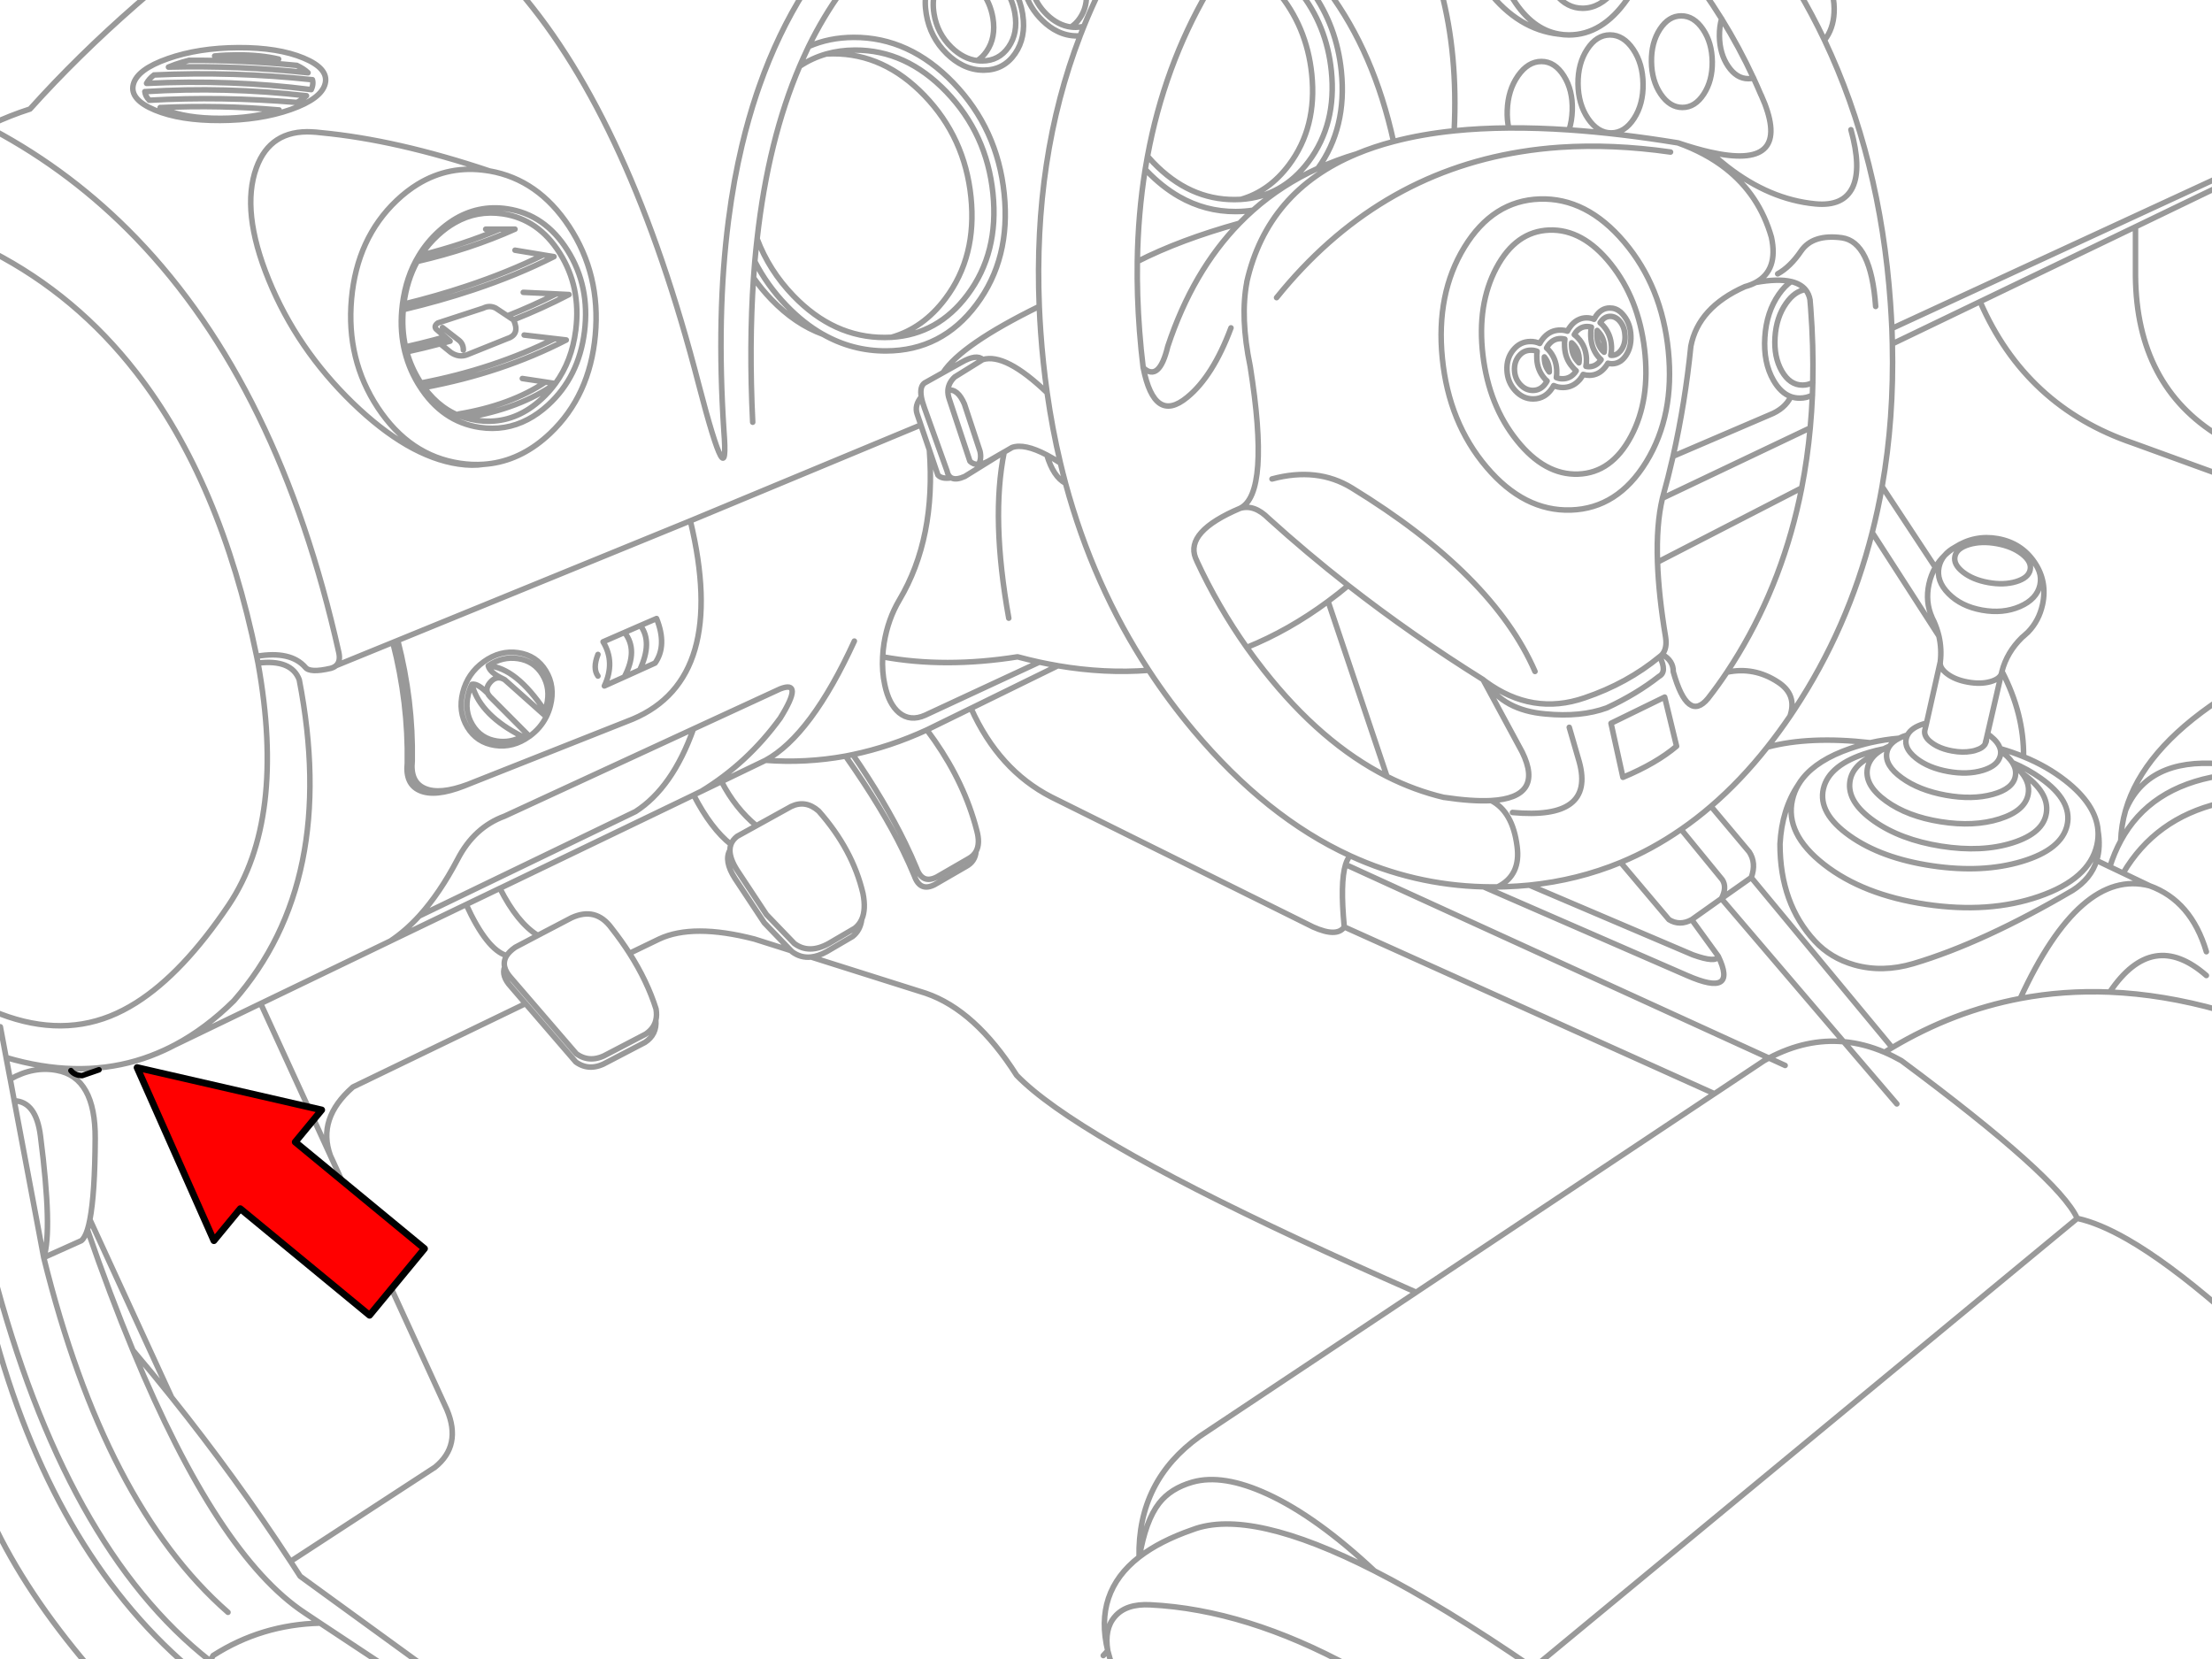 <svg xmlns="http://www.w3.org/2000/svg" xmlns:xlink="http://www.w3.org/1999/xlink" preserveAspectRatio="none" width="400" height="300" viewBox="0 0 400 300"><defs><path fill="#f00" d="M188.15-247.25v46h89.25v22.15l90.2-45.1-90.2-45.1v22.05h-89.25z" id="c"/><path id="a" stroke="#999" stroke-linejoin="round" stroke-linecap="round" d="M331.181-1.558q.474 1.432.497 3.146.036 3.058-1.374 5.216-.18.277-.364.513m-12.834 6.856q-.465.116-.96.116-2.117.002-3.643-2.252-1.531-2.254-1.573-5.448-.019-1.71.397-3.146m7.137 13.794l.662 1.573q4.584 12.019-9.853 8.76 1.535 1.425 3.097 2.633 7.631 5.926 15.881 6.723 5.133.497 6.789-3.047 1.59-3.478-.331-10.366m-103.779-25.071q5.38 6.363 6.276 15.02.993 9.604-4.123 16.427-3.58 4.772-8.694 6.226 7.475-.474 12.238-6.823 5.116-6.823 4.123-16.427-.854-8.254-5.779-14.423m-27.87 32.242l.265.282q2.788 2.899 5.862 4.653 4.771 2.724 10.234 2.699 1.627-.005 3.146-.248 5.195-4.607 11.708-7.568 5.295-7.35 4.239-17.586-.849-8.174-5.365-14.473m44.661 7.766q-4.794-.855-8.197-6.243-.469-.744-.878-1.523m19.126 0q-2.599 3.112-5.713 3.113-2.795-.001-4.852-2.5-.241-.289-.464-.613m-50.027 55.442q17.841-22.15 44.148-26.379 3.473-.564 7.088-.811 9.495-.639 20.004.861m-39.114-3.842q4.648-.474 9.853-.513-.323-1.468-.265-3.163.125-3.669 1.937-6.26 1.808-2.596 4.239-2.6 2.427.004 4.057 2.6 1.641 2.59 1.523 6.26-.065 1.9-.58 3.511 9.145.624 19.706 2.351 3.226 1.086 5.829 1.673m-57.263-1.921q5.025-1.325 10.962-1.937m-17.653 4.173q3.112-1.301 6.69-2.236m-6.69 2.236q-16.125 6.734-19.855 23.15h.017q-1.238 6.43.596 15.268 3.657 22.996-1.822 25.667 2.567-.753 5.133 1.822 6.925 6.269 14.423 12.138 11.502 8.976 24.359 17.007l.464.364q8.494 6.205 17.917 2.948 7.698-2.602 13.579-7.452.253-.18.447-.397.936-1.075.613-3.163-1.254-7.561-1.457-13.529-.239-6.82.894-11.559 1.049-3.751 1.921-7.584 2.178-9.67 3.213-19.905 1.343-7.012 9.77-10.764 1.094-.3 1.954-.762 4.123-2.222 2.848-8.18-2.19-7.651-8.247-12.403-3.628-2.847-8.644-4.653m-19.722-19.524q-.959 0-1.871-.166m12.37-6.243q-4.479 6.409-10.499 6.409m11.476-7.932q-.458.78-.977 1.523m15.417 11.244q.042 3.436-1.54 5.862-1.582 2.421-3.858 2.418-2.28.003-3.925-2.418-1.636-2.426-1.673-5.862-.05-3.436 1.523-5.862 1.582-2.421 3.858-2.418 2.28-.003 3.925 2.418 1.644 2.426 1.689 5.862zm-14.307-2.236q1.749 2.59 1.788 6.26.049 3.669-1.639 6.26-1.691 2.596-4.123 2.6-2.434-.004-4.19-2.6-1.757-2.59-1.805-6.26-.04-3.669 1.656-6.26 1.691-2.596 4.123-2.6 2.434.004 4.19 2.6zm-22.504 14.225q5.178-.043 10.913.348m1.623 36.166l.315-.232q.589-.376 1.325-.381.404-.003.778.116-.153.757-.116 1.623.086 2.082 1.209 3.544.317.41.662.712l-.132.182q-.821 1.077-2.053 1.093-.288-.006-.563-.066.133-.667.099-1.408-.091-1.924-1.209-3.345l-.282-.315-.033-.05q-.328-.35-.679-.613.108-.206.248-.397.204-.257.431-.464zm0-1.805q.699-.371 1.54-.381.715.005 1.358.265.141-.283.315-.546 1.007-1.482 2.517-1.49 1.075-.014 1.954.729.346.31.662.729 1.123 1.461 1.209 3.544.097 2.09-.894 3.577-.44.655-.977 1.027-.691.473-1.54.48-.386-.001-.745-.099-.19.335-.431.646-1.172 1.529-2.931 1.54-.578.003-1.109-.166-.221.436-.53.828l-.083.099q-.153.179-.315.331-1.127 1.097-2.699 1.109-.908.009-1.706-.348-.238.461-.58.878-.503.624-1.109.994-.892.541-2.004.546-1.865.009-3.262-1.507-1.388-1.51-1.49-3.66-.112-2.149 1.126-3.676 1.237-1.529 3.097-1.54.91-.012 1.706.348.24-.464.58-.878l.248-.282q1.177-1.25 2.865-1.259.684-.008 1.308.199.225-.454.546-.861.538-.709 1.209-1.093l.166-.083zm3.991.513q.325.265.629.613 1.318 1.51 1.424 3.66.037.854-.132 1.606l.199.017q.922-.009 1.573-.811l.182-.248q.696-1.031.629-2.484-.052-1.442-.811-2.467l-.017-.017q-.795-1.031-1.855-1.027-1.054.014-1.755 1.06l-.066.099zm-.215 1.739q.921 1.051.994 2.55.035.548-.05 1.043-.234-.19-.447-.447-.794-1.033-.861-2.5-.023-.526.05-.994.163.156.315.348zm-8.975-18.497q6.05-.216 11.095 6.094 5.043 6.307 6.127 15.45 1.081 9.137-2.434 15.748-3.516 6.618-9.571 6.839-6.042.215-11.078-6.094-5.052-6.299-6.144-15.434-1.081-9.146 2.434-15.765 3.516-6.618 9.571-6.839zm-1.722-5.614q8.46-.275 15.268 7.766 6.811 8.038 7.982 19.689 1.168 11.645-3.991 20.07-5.161 8.432-13.629 8.71-8.46.275-15.268-7.766-6.811-8.03-7.982-19.673-1.168-11.653 3.991-20.087 5.161-8.432 13.629-8.71zm3.792 25.237q.385.002.745.099-.099.653-.05 1.374.097 2.141 1.408 3.643.334.408.696.712-.109.19-.248.364-.883 1.069-2.202 1.076-.611.012-1.143-.215.106-.656.066-1.374-.11-2.15-1.507-3.66l-.331-.315q.165-.33.397-.629.867-1.069 2.169-1.076zm-4.272 2.302q-.1.654-.05 1.374.101 2.036 1.358 3.494l.132.166q.18.179.364.331-.165.315-.397.596l-.099.132q-.833.96-2.053.977-1.315.003-2.302-1.06-.971-1.06-1.043-2.567-.075-1.517.795-2.6.867-1.053 2.169-1.043.598-.013 1.126.199zm2.202 3.742q-.82-.994-.894-2.368v-.364q.826 1.005.894 2.385v.348zm4.041-5.283q.162.135.315.298.577.62.845 1.391.185.551.215 1.176.008.398-.05.762l-.166-.182-.166-.182q-.921-1.06-.994-2.567-.024-.362 0-.696zm-45.887-31.546q3.328-1.526 7.005-2.616m-20.931 8.23q-.552.031-1.126.033-8.237.036-14.755-6.74-.516-.537-.994-1.093m16.626 12.105q1.195-1.225 2.467-2.351m-15.434 24.624q4.51-13.599 12.966-22.273m-17.404 26.148q2.873 2.623 4.438-3.875m-4.438 3.875q2.024 10.219 7.949 5.332 4.643-3.785 7.915-12.552m7.419 27.323q8.197-2.203 14.44 1.623 25.464 15.603 33.119 33.185m-61.138-19.971l-.248-.546q-1.878-4.774 8.065-8.992m50.076 61.072q.731 5.289-3.494 7.386m-1.176-15.599q3.865 2.008 4.67 8.214m-4.67-8.214q-3.406.189-8.528-.58m7.501-20.948q3.264 5.214 10.83 5.862 6.405.617 11.095-1.093 5.411-2.526 9.439-5.697 1.508-.801.132-3.577m.447-.397q2.031 1.107 2.004 3.146 2.619 9.222 6.26 4.835m-40.67-3.444l7.088 13.115q4.02 8.22-5.597 8.777m14.109-13.248l1.822 6.293q2.853 10.485-12.089 9.108m17.818-16.129l9.704-4.736 2.153 8.876q-3.657 3.106-9.704 5.63l-2.153-9.77zm32.357-1.275q1.358-3.925-2.219-6.21-4.272-2.782-9.174-1.755m15.036-67.282q-.197-1.134-.845-1.904-1.94.276-3.494 2.484-1.777 2.536-2.004 6.127-.23 3.591 1.225 6.127 1.457 2.535 3.742 2.534.979 0 1.871-.464m-1.341-16.808q-.877-1.052-2.583-1.457-1.165.806-2.202 2.285-2.261 3.22-2.55 7.783-.293 4.571 1.557 7.8 1.312 2.283 3.146 2.948.763.267 1.606.265 1.202.002 2.302-.546m-6.293-21.925q2.285-1.259 4.239-4.14 2.12-3.08 7.352-2.385 5.299.729 6.127 12.42m-15.285-4.504q-2.386-.56-6.409.166m32.49 51.5q.678-1.167 1.673-2.136.704-.845 1.855-1.474 3.603-2.31 7.783-1.557 4.26.776 6.624 4.272 2.356 3.49 1.441 7.651-.637 2.917-2.616 4.968l-.066.066m-.729 22.471q4.246 1.737 7.551 4.322 5.505 4.31 5.895 8.975m-27.737-49.695q.772-.756 1.739-1.391l.116-.083q.364-.191.762-.364 3.071-1.329 6.856-.646 3.776.685 6.044 2.981 2.277 2.294 1.722 4.852-.561 2.561-3.627 3.892-3.071 1.329-6.856.646-3.776-.685-6.044-2.981-2.277-2.294-1.722-4.852.252-1.149 1.01-2.053zm4.405-1.971q2.216-.673 5.034-.166 2.821.512 4.587 1.904 1.762 1.392 1.441 2.848-.318 1.452-2.534 2.12-2.216.673-5.034.166-2.821-.512-4.587-1.904-1.762-1.392-1.441-2.848.318-1.452 2.534-2.12zm-6.69 13.148q-1.246-2.803-.546-6.011.364-1.654 1.159-3.03m11.939 19.292q-.38.937-1.971 1.391-1.803.505-4.107.083-2.298-.412-3.742-1.507-1.334-1.008-1.242-2.053m-2.782 12.271l-.033.265q-.022.513.315 1.027l.199.282q.286.328.729.662.42.319.911.58l.099.05q1.172.598 2.732.878 1.881.345 3.428.066l.431-.083.248-.066q.75-.214 1.225-.53.355-.239.563-.53l.066-.116m3.047-13.148l-.033.215-.083.265m-11.062-2.087l.017-.05m-24.873 21.014q2.641-3.334 8.545-5.382 1.79-.622 3.676-1.06m27.721 2.534q-2.023-.835-4.256-1.474.072.211.099.431 1.436 1.047 2.12 2.103 2.838 1.202 5.133 2.832 5.755 4.077 4.769 8.479-.993 4.402-8.147 6.558-7.156 2.156-16.295.795-9.138-1.357-14.887-5.432-5.746-4.078-4.753-8.479.993-4.402 8.147-6.558 1.368-.412 2.815-.696.459-.245.994-.464.572-.844 1.755-1.441-2.694.238-5.216.811m41.167 15.831q.109 1.335-.199 2.699-1.389 6.123-10.433 9.257-9.038 3.14-20.451 1.441-11.407-1.698-18.481-7.237-7.079-5.543-5.697-11.675.326-1.444 1.076-2.716m34.212-9.191q.257.174.497.364 1.43 1.123 1.772 2.285m-2.633-1.143l.066.033.066-.199q.054-.241.033-.48m2.567 2.219q.042.421-.05.845l-.017.033q-.043.189-.116.364-.086.225-.215.431-.734 1.202-2.832 1.838-2.769.838-6.293.199-3.533-.641-5.746-2.385-1.313-1.035-1.706-2.103l-.05-.149q-.128-.413-.116-.828.013-.241.066-.48l.05-.166q.068-.258.199-.497-.856.258-1.523.596m15.682.762q-.047.148-.132.282m-14.026-1.639q.687-1.324 2.931-2.004l.497-.132m-7.7 4.637q-.904.473-1.54 1.043-1.201 1.097-1.457 2.55-.524 3.027 3.362 5.846 3.878 2.809 9.903 3.759 6.022.953 10.648-.513 4.633-1.466 5.167-4.488.343-1.945-1.143-3.809-.597-.741-1.49-1.474.168.339.265.679.17.668.05 1.341-.402 2.3-4.09 3.312-3.69 1.018-8.512.149-4.818-.877-7.932-3.13-3.119-2.249-2.716-4.554.036-.207.099-.397.076-.24.199-.464.077-.161.182-.315m23.945 4.852l.132.099q4.83 3.42 4.305 7.088-.523 3.662-6.094 5.432-5.578 1.775-12.95.613-7.363-1.167-12.188-4.587-4.83-3.421-4.305-7.088.449-3.146 4.62-4.902m24.757 1.457l.232.414m-182.139-139.929q1.166 1.827 1.54 4.074.584 3.534-1.143 6.044-1.724 2.508-4.753 2.517-.459.003-.911-.05-2.513-.307-4.686-2.418-2.55-2.494-3.13-6.028-.377-2.284.215-4.14m14.407 0q1.024 1.874 1.391 4.09l.033.248q.603 4.063-1.391 6.972-2.054 2.988-5.663 2.997-1.992.006-3.809-.894-1.492-.731-2.865-2.07-3.037-2.974-3.726-7.187-.374-2.253.033-4.156m-22.935 13.612q2.238-1.497 4.835-2.236 2.432-.684 5.183-.696 9.226-.037 16.526 7.551 7.301 7.592 8.412 18.348 1.109 10.747-4.62 18.381-5.343 7.13-13.728 7.651-.606.03-1.225.033-9.226.036-16.526-7.551-4.396-4.571-6.541-10.284m12.519-33.434q.593-.03 1.209-.033 9.226-.037 16.526 7.551 7.301 7.592 8.412 18.348 1.109 10.747-4.62 18.381-4.017 5.361-9.754 6.988m-14.986-52.577q3.712-1.638 8.164-1.656 10.067-.037 18.033 8.247 7.964 8.284 9.174 20.021 1.214 11.734-5.034 20.07-6.247 8.33-16.311 8.363-6.112.027-11.443-3.014-5.003-1.819-9.323-6.309-1.789-1.86-3.213-3.908m59.052-43.75l-.53.017q-1.88.008-3.593-.845-1.397-.685-2.683-1.937-2.339-2.278-3.213-5.332m10.698 6.375q-.684.18-1.457.182-.445.002-.878-.05-2.355-.304-4.388-2.285-1.857-1.818-2.6-4.223m9.77 0q.256 2.833-1.176 4.918-.692 1.007-1.606 1.59m-16.212-6.508q1.645 2.12 2.103 4.869.584 3.534-1.143 6.044-.727 1.057-1.689 1.673m-152.613 4.305q.691-2.723 6.26-4.67 5.562-1.954 12.751-1.987 7.196-.025 11.79 1.888 4.585 1.911 3.892 4.637-.683 2.723-6.243 4.67-5.562 1.946-12.751 1.971-7.196.033-11.79-1.871-4.593-1.911-3.908-4.637zm2.881 2.848q-.708-.73-.795-1.557m29.228.745q-.661.637-1.706 1.209m-27.207-3.444q.418-.803 1.358-1.523m28.632.861q.155.571 0 1.192-.077.303-.215.596m-5.812 3.676q-4.649 1.501-10.548 1.523-6.267.025-10.267-1.639-.369-.154-.696-.315m1.507-7.319q.581-.249 1.242-.48 1.204-.422 2.5-.745m19.441.911q1.333.625 2.053 1.341m-16.891-3.03q1.924-.191 4.007-.199 4.323-.017 7.568.762m38.17 20.236q8.763 1.541 14.341 10.002 5.746 8.718 4.753 19.673-.993 10.955-8.147 17.752-4.865 4.619-10.648 5.465h-.017q-.681.101-1.374.149-2.041.325-4.554-.05-9.139-1.356-19.193-11.111-10.043-9.762-15.119-22.19-5.085-12.428-2.236-20.269 2.509-6.892 10.085-6.491m34.477 14.821q6.441.957 10.3 7.104 3.867 6.15 2.898 13.877-.708 5.634-3.693 9.704-1.098 1.517-2.517 2.815-1.046.958-2.136 1.689-4.393 2.919-9.555 2.153-1.082-.161-2.087-.464-4.416-1.345-7.435-5.481-.293-.392-.58-.811l-.53.099.248.397q4.089 6.514 10.913 7.535 4.628.69 8.661-1.424 1.924-1 3.709-2.633 5.546-5.08 6.574-13.264 1.027-8.179-3.064-14.688-4.089-6.506-10.913-7.518-5.28-.787-9.803 2.07l.364.431q4.009-2.283 8.644-1.59zm-.58 2.765q-6.649 2.815-14.208 4.703-.37.557-.696 1.143 9.562-2.204 17.686-5.846m-5.663 42.525q-2.073.144-4.256-.182-9.138-1.355-14.887-10.068-5.747-8.718-4.753-19.673.993-10.964 8.147-17.768 1.848-1.754 3.825-2.964 5.69-3.479 12.469-2.467l.546.083m-12.966 38.435q-1.854-3.098-2.567-6.574-.759-3.649-.248-7.717v-.017q.632-4.983 2.948-8.81 1.467-2.447 3.627-4.421 1.255-1.148 2.567-1.987m-6.193 6.409l.414-.099q1.295-1.995 3.097-3.643 1.475-1.348 3.047-2.236m-9.257 22.521l.315-.066q-.726-3.189-.414-6.723.037-.482.099-.977v-.033l-.248.066m8.611 6.64q-.881.246-1.772.48-2.969.788-6.044 1.457.764 2.776 2.335 5.283l.215.348q13.206-2.533 24.194-8.031m-27.29-6.243q.55-4.303 2.418-7.7m-2.517 8.71q6.691-1.585 12.652-3.577 7.956-2.645 14.606-6.011m-15.798 5.316q7.509-2.496 13.86-5.63m-25.22 8.893q5.98-1.464 11.36-3.262m-11.045 10.996q2.581-.578 5.084-1.242.891-.234 1.772-.48m-6.624 2.633q-.126-.451-.232-.911m-74.7-17.139q15.169 7.848 25.965 21.726 15.289 19.642 21.809 51.368m24.624-2.5q2.807 10.904 2.616 21.809-.397 3.809 2.252 4.968 2.749 1.225 8.015-.828m.745-.298q-5.162 1.934-7.866.729-2.65-1.159-2.252-4.968.191-10.89-2.616-21.776m22.521 17.371q.415-.224.828-.497m-.828.497q-2.183 1.185-4.57.828-2.925-.436-4.438-2.931-1.52-2.493-.745-5.581.238-.934.646-1.755m2.948-3.345q2.541-1.731 5.365-1.308 2.925.435 4.438 2.931 1.511 2.493.729 5.581-.123.488-.298.944-.111.314-.248.613m1.259-1.573q-.274 1.077-.745 2.02m-.083-8.296q1.701 2.805.828 6.276m-5.812-9.555q3.285.484 4.984 3.279m-11.211-1.656q2.94-2.111 6.226-1.623m-10.035 7.187q.873-3.461 3.809-5.564m-2.981 11.84q-1.701-2.805-.828-6.276m5.812 9.571q-3.285-.492-4.984-3.295m11.194 1.673q-2.932 2.111-6.21 1.623m6.243-1.639l-.033.017m-49.298-14.49l.248 1.225m38.17 21.859l-.166.066m64.135-81.374q-3.461-1.965-6.591-5.216-3.51-3.648-5.713-7.965m-35.934 5.879q-4.246 2.152-8.81 3.958m6.872 11.973q-6.236 4.193-15.682 5.779m15.848 54.746q-1.042 2.089-3.047 3.544m47.311 38.766l-4.852-5.051m4.852 5.051l.182.182q1.555 1.159 3.428.96 1.32-.143 2.799-.96l4.703-2.749q1.409-1.093 1.673-3.13-.437.989-1.275 1.639l-4.703 2.749q-3.575 1.977-6.226 0l-5.034-5.233-5.299-8.015q-1.325-2.079-1.308-3.627-1.118 1.935.911 5.117l5.299 8.015m-6.028-14.175q.313-.827 1.126-1.457l3.478-1.921m-4.786 4.421q.007-.555.182-1.043m4.604-3.378l6.293-3.478q2.616-1.241 4.968.828 6.149 6.954 8.015 14.904.561 2.877-.215 4.653m-1.623-29.758q5.821 8.455 9.489 16.013 1.129 2.316 2.053 4.554 1.036 2.894 3.643 1.557l5.73-3.312q.932-.505 1.374-1.325.777-1.431.116-3.809-.278-1.08-.613-2.153-2.556-8.233-8.396-15.997m-14.705 4.736q6.732 9.581 10.399 17.139 1.129 2.316 2.053 4.554 1.036 2.894 3.643 1.557l5.73-3.312q1.617-.876 1.772-2.716m-99.805-83.874q14.099-2.62 25.701-8.594m-18.265 14.076q9.914-1.665 16.295-6.193m-7.568-11.525q5.224-2.062 10.035-4.57m-5.647 115.884l6.077-3.179q4.428-2.058 7.286 1.888 1.779 2.27 3.229 4.537 3.199 5.019 4.786 10.035.193 1.125-.033 2.053.215 2.573-1.954 4.007l-6.789 3.544q-3.174 1.855-5.73 0l-9.091-10.548m23.564 2.997q-.36 1.529-1.855 2.517l-6.789 3.544q-3.174 1.855-5.73 0l-11.757-13.645q-.98-1.067-1.209-2.053-.629 1.65 1.109 3.544l2.666 3.097m-3.411-8.677q.506-.788 1.573-1.523l4.057-2.136m-5.995 5.697q-.241-1.06.364-2.037m238.309-165.546q10.068 21.242 11.923 47.526.163 2.319.265 4.604l59.25-27.373m-76.141-33.633q2.54 4.321 4.703 8.876m-18.613-3.875q-1.582-2.551-3.312-5.001m3.312 5.001q3.195 5.155 5.779 10.731.7 1.513 1.358 3.064m-66.454 8.412q-3.538-16.088-11.79-27.207m41.117.613l1.673-.613m-22.389 0q3.039 11.492 2.351 25.27m6.177-25.27q5.455 6.948 12.701 7.766m-74.336 22.107q-.222 1.178-.414 2.368-1.293 8.017-1.424 16.659 7.77-3.953 18.464-6.922m-17.404 26.148v-.017q-.405-3.276-.662-6.657-.49-6.432-.397-12.552m10.764 54.166q3.834 8.256 9.025 15.616 7.616-3.079 14.705-8.329 1.84-1.359 3.643-2.865m17.321 38.319q-5.293-1.256-10.317-3.792-11.876-6.012-22.256-19.193-1.603-2.036-3.097-4.14m18.696 37.673q-15.191-6.99-28.333-22.654-4.383-5.227-8.081-10.88-7.974.616-16.444-.828l-15.699 7.7q5.01 11.155 14.506 16.03l47.36 23.515q4.285 1.917 5.63 0-.778-8.034.232-11.294.325-1.036.828-1.59zm0 0q11.472 5.279 24.111 5.614 1.278.033 2.567.017m-30.668-51.633l10.648 31.662m58.025-14.076l.116-.149q1.71-2.187 3.328-4.62 1.063-1.594 2.087-3.295 8.226-13.666 11.443-30.039l-26.081 13.43m-28.897 58.72q.718-.008 1.441-.033 2.162-.075 4.272-.282 8.714-.882 16.526-4.107 5.705-2.361 10.929-5.978 2.766-1.908 5.398-4.173 5.378-4.618 10.184-10.698 2.103-2.655 4.09-5.581m77.698-95.847l-15.202 7.336v8.909q.198 19.863 15.202 28.963m-15.202-37.872l-28.102 13.529q8.223 18.966 27.671 25.585l15.632 5.68m-73.558-16.626q.147-6.582-.381-13.529-.052-.686-.116-1.374m.431 17.172q.04-1.13.066-2.269m-.464 8.197q.272-2.925.397-5.928m-1.937 16.775q1.031-5.283 1.54-10.847m-3.511-5.647q-1.06 2.205-3.842 3.295l-17.454 7.485m55.524-27.969l-15.864 7.634q.311 13.518-1.855 25.8l9.621 14.606m16.692 11.79q-.341.332-.712.646l-.315.265q-2.726 2.685-3.61 6.11 3.998 7.725 3.908 15.45m13.446 13.297q.521 3.048-.232 5.465l2.385 1.143q.8-2.538 1.971-4.703.091-2.811.878-5.531 3.083-10.752 16.99-19.987m-59.25-67.133q.057 1.398.083 2.782m-1.855 25.8q-.744 4.229-1.788 8.313l12.055 18.712q-.307-1.306-.878-2.6-.21-.381-.381-.778m1.49 8.164l-2.467 10.979-.248 1.06-.066.232m10.913 2.484l.066-.315.166-.646.199-.861 2.484-10.764.017-.083.116-.48m-11.161-1.656q.296-2.392-.248-4.736m-12.403 19.308q-10.954-1.251-18.63.795m59.565 20.501q-1.006 3.276-4.339 5.398-16.195 9.505-28.814 13.248-5.597 1.656-10.664.232-4.305-1.225-7.154-4.305-6.293-6.789-6.293-17.553.328-6.264 3.312-10.714.353-.601.795-1.159m12.569-44.463q-4.398 17.346-14.092 32.043-.398.604-.795 1.192m-14.274 16.278l6.922 8.247q1.325 2.023.364 4.637l25.485 30.751q11.083-6.587 23.15-8.876 10.873-23.623 23.399-20.385l-4.786-2.285-2.401-1.143m2.401 1.143q5.812-9.872 17.437-12.652m-17.868 6.806q5.238-9.708 17.868-11.757m-16.99 6.226q3.961-9.43 16.99-8.396m-193.863-109.856q3.009-16.258 10.929-29.874m82.185 91.707l26.727-12.718m-191.23-1.027q-.685-14.013.149-26.114.105-1.497.232-2.964.184-2.066.414-4.074 1.007-9.014 2.948-16.858 1.916-7.739 4.736-14.341.323-.764.662-1.507.466-1.054.96-2.07 2.661-5.44 5.995-10.035m-6.707 0q-4.851 7.694-8.147 17.04-.274.76-.53 1.523-1.507 4.504-2.666 9.389-.729 3.083-1.325 6.309-.634 3.516-1.109 7.203-2.195 17.102-.828 37.988 1.04 13.167-4.537-8.28-12.305-47.686-32.49-71.173m102.123 6.375q1.31-3.239 2.832-6.375m-3.511 8.098q.331-.863.679-1.722m-197.357 17.619q3.233-1.519 6.789-2.666 8.655-9.631 19.176-18.828 1.433-1.254 2.898-2.5m-1.308 18.182q14.65-.918 29.228.745m-1.706 1.209q-13.685-1.128-26.727-.397m.878-4.57q14.354-.674 28.632.861m-.215 1.788q-14.604-1.872-29.774-1.126m2.451 4.372q10.875-.502 21.511.431m-16.262-8.975q9.72-.046 19.441.911m2.053 1.341q-12.468-1.34-25.237-1.027m19.921-1.441q-5.788-.569-11.575-.563m17.636 13.728q.746.028 1.54.132 13.727 1.288 30.569 6.938m1.788 10.515h-2.517m5.299 0h-2.782m-10.731 20.733l1.921 1.557q1.49 1.002 2.981.397l7.253-2.914q2.32-.744 1.093-3.378h-.017l-1.093-.729-2.103-1.391q-1.126-.568-2.252 0l-8.214 2.683q-.76.546-.331 1.093l2.534 2.202m18.928-.464l-5.531-.646m5.398-14.175l-1.937-.315m-18.232 13.132l2.948 2.285q.838.646.828 1.788m-37.375 55.375q6.143-1.037 8.793 1.987.815 1.07 4.57.199.615-.164.994-.497.855-.758.497-2.385-10.758-48.093-36.663-74.932-11.492-11.911-25.965-19.64m73.293 92.403l-.894.364m12.883 25.949l.745-.298m40.174-47.642l-52.908 21.627m94.588-38.965l-41.681 17.338m41.018-19.292l.662 1.954m.083-5.084q-1.292 1.565-.745 3.13m.745-3.13q-.307-1.852.58-2.5l3.345-1.871q3.324-5.082 17.404-11.989-1.09-26.862 7.386-48.917m-108.697 117.59q-.752-.446-1.275-.331m2.848 1.639q-.885-.895-1.573-1.308m2.004-.662q-.874 1.023-.431 1.971m2.732-2.65q-1.255-.542-2.302.679m2.302-.679q-2.351-1.107-2.633-2.335m10.499 9.207l-.513-.447m-2.997 3.527l.464.464m-.464-.464l-6.657-6.69q-.286-.302-.431-.613m-2.848-1.639l.083.331q1.564 5.339 9.025 9.108m3.825-4.024l-7.005-6.243q-.178-.109-.348-.182m-44.264-2.832q6.04-.719 7.452 3.014 7.086 36.424-11.824 58.058-5.054 5.002-10.631 7.965l15.483-7.468 23.465-11.31q2.693-1.784 5.183-4.504 3.718-4.088 6.972-10.284 2.986-5.772 8.479-7.783l34.162-15.781 15.682-7.237q4.347-1.697 0 5.299-5.908 8.133-14.258 13.215l3.643-1.755 7.965-3.842q8.241-4.489 16.063-21.561m-107.836 3.974q5.1 28.251-5.299 43.75-8.298 12.343-16.758 17.686-2.345 1.476-4.703 2.418-9.817 3.903-21.263-.977m72.399-66.603l-10.267 4.19m109.757-52.974l3.345-1.871q2.74-1.57 3.842-.497 4.088-1.232 11.641 5.995-.767-5.353-1.159-10.929-.167-2.364-.265-4.686m-21.412 21.445l1.54 4.504 1.54 4.537q.679.786 2.418.513-.577-.323-.762-1.242l-4.074-11.36q-.424-1.158-.58-2.037m5.415 14.639l.182.083q.816.32 2.269-.331l7.104-4.405-2.865 1.656q-.979.514-1.755.563-.927.056-1.557-.563l-3.742-11.261q-.282-.838-.232-1.59.099-1.322 1.225-2.385l5.067-3.146m-.762 18.944q.59-.996.265-2.385l-2.815-8.512q-1.204-2.807-2.981-2.517m10.151 11.194h.017l1.424-.828q2.215-.787 6.293 1.358 1.153.608 2.451 1.457-1.478-6.192-2.401-12.718m-.05 11.261q1.184 3.955 3.378 5.117-.485-1.814-.927-3.66m-88.859-30.47l-2.335-.116m-.132 16.212l-1.805-.282m3.776-7.601l-2.087-.248m7.816 61.022q-.993-1.37 0-3.908m10.598-6.491q1.948 4.892-.265 8.048l-2.782 1.259-2.782 1.259-3.61 1.623q2.013-4.283-.232-7.982l3.875-1.689 2.881-1.259 2.914-1.259zm-5.796 2.517q2.533 3.187-.033 8.048m2.914-9.306q2.246 3.016-.132 8.048m11.145 21.925l-1.391.679q3.154 6.107 6.74 8.926m4.604-3.378q-3.8-3.13-6.309-7.982m-5.63-47.145q6.86 28.557-10.416 35.852l-29.592 11.724m40.571-9.952q-3.796 10.657-10.482 14.953l-39.13 18.895m92.27-84.305q1.209 15.963-5.415 27.125-2.087 3.511-2.782 7.849-.195 1.252-.248 2.451 11.273 2.077 24.392 0 1.984.531 3.941.96 1.684.363 3.345.646m-31.679-1.606q-.145 2.668.381 5.067.729 3.478 2.583 5.034 2.02 1.656 4.703.464l20.666-9.605m-49.513 17.752q7.282.548 14.473-.762l1.308-.265q6.742-1.413 13.397-4.471l7.982-3.908m5.995-46.334q-2.431 11.981.828 30.039m-81.854-58.638l-5.945-.282m4.007 16.212l-4.173-.629m-6.16 51.947q5.029.365 10.234 8.147m-.282-82.45l-5.117-.845m53.537 127.807l20.749 6.558q8.941 3.057 16.427 14.837 10.313 10.615 51.103 29.675 9.708 4.538 21.147 9.555l53.935-35.901-66.934-30.155m-129.248 4.769l5.349-2.583q6.105-2.863 17.222 0l6.64 2.103m-48.023 9.571l-31.215 15.086q-6.505 5.697-4.074 12.387l21.064 45.936q2.74 6.489-2.153 10.433l-26.114 17.023q.88 1.342 1.739 2.683l22.654 16.46m13.463-140.856q3.151 6.23 6.856 8.512m-6.856-8.512l-6.094 2.931q3.749 8.19 7.319 9.24m-7.319-9.24l-13.695 6.591m-10.863 38.799l-12.602-27.489m-47.079 4.206l1.043 5.564q12.635 3.736 23.498.58 2.61-.764 5.117-1.921.973-.447 1.937-.96m-29.807 6.21q4.223-2.394 8.445-1.59m-8.445 1.59l.729 3.908q3.95.152 4.736 6.359 2.195 17.149.596 21.991l6.789-3.047q.632-.494 1.109-1.987.248-.783.447-1.838.904-4.655.96-14.622.068-11.078-6.922-12.353m-9.191-2.318l.745 3.908m13.96 27.224q4.1 11.865 8.23 21.809 3.57 4.218 6.988 8.495l-14.771-32.142m-13.678-21.478l5.332 28.35q11.039 44.664 33.318 64.152m-10.201-38.882q11.594 14.483 21.511 29.675m-28.499-38.17q15.372 37.099 31.066 47.476l2.782 1.855 12.055 7.982m-31.397-2.12q8.72-5.593 19.342-5.862m-19.888 6.823l.546-.96m-.546.96q.761.591 1.54 1.159m-2.202 0l.662-1.159q-26.246-20.521-39.362-70.825m278.45 71.985q-16.105-11.075-28.532-17.421-22.454-11.448-32.92-7.452-5.873 2.041-9.588 4.902l-.066.05q-8.225 6.413-5.663 16.924-.646-3.925 1.275-6.144 2.02-2.385 6.425-2.153 17.323.874 36.415 11.294m-43.187 0q-.571-1.538-.927-2.997l-.811.878m-200.868-59.449q10.681 40.242 35.471 61.569m-35.471-26.346q6.025 12.871 17.52 26.346m349.159-120.935q7.889-1.494 16.195-1.159 7.734-11.507 17.47-2.997m-56.816 13.032q-.697.413-1.391.845 1.529.653 3.064 1.523 28.402 21.079 31.794 28.516 3.95.853 9.108 3.809 7.152 4.106 16.626 12.271m-12.652-76.224q7.524 2.701 10.267 11.923m-17.47 7.303q9.645.403 19.855 3.279m-158.045-26.346l76.555 34.99q6.758-3.564 13.513-2.948l-22.107-25.883-5.365 3.809 4.802 6.624q3.581 7.503-5.63 3.478l-36.829-16.046m35.736-10.383l7.452 9.108q.898 1.379-.166 3.411l5.398-3.809m-6.657 39.097l8.975-5.978q.438-.249.878-.48l2.931 1.341m17.967-2.385q-3.689-1.577-7.386-1.904l9.621 11.244m-37.094-33.318q-2.172 1.186-4.107 0l-8.743-10.35m-16.526 4.107l29.575 12.602q4.264 1.527 4.604.265m-104.739 108.648q-.267-13.799 10.979-21.842l39.13-26.048m-50.043 47.841q1.109-6.558 3.56-9.704 2.087-2.683 6.028-3.809 5.498-1.557 13.612 2.186 8.843 4.074 19.308 13.877m127.078-63.754l-98.232 81.175m-69.666-180.284q-10.057-15.351-15.053-33.815m-67.249 56.369l-35.04 16.874" fill="none"/><path id="b" stroke="#000" stroke-linejoin="round" stroke-linecap="round" d="M12.825 193.6q.672.858 2.025.9l3.05-1.05" fill="none"/><path id="d" stroke="#000" stroke-width="3" stroke-linejoin="round" stroke-linecap="round" d="M-.006 18.385h74.298v-18.382l75.11 37.555-75.11 37.576v-18.444h-74.298v-38.304z" fill="none"/></defs><use xlink:href="#a" transform="translate(-.001 -.061)"/><use xlink:href="#b"/><g transform="matrix(-.262 -.216 .216 -.262 169.535 213.721)"><use xlink:href="#c"/><use xlink:href="#d" transform="matrix(1.201 0 0 1.201 188.2 -269.3)"/></g></svg>